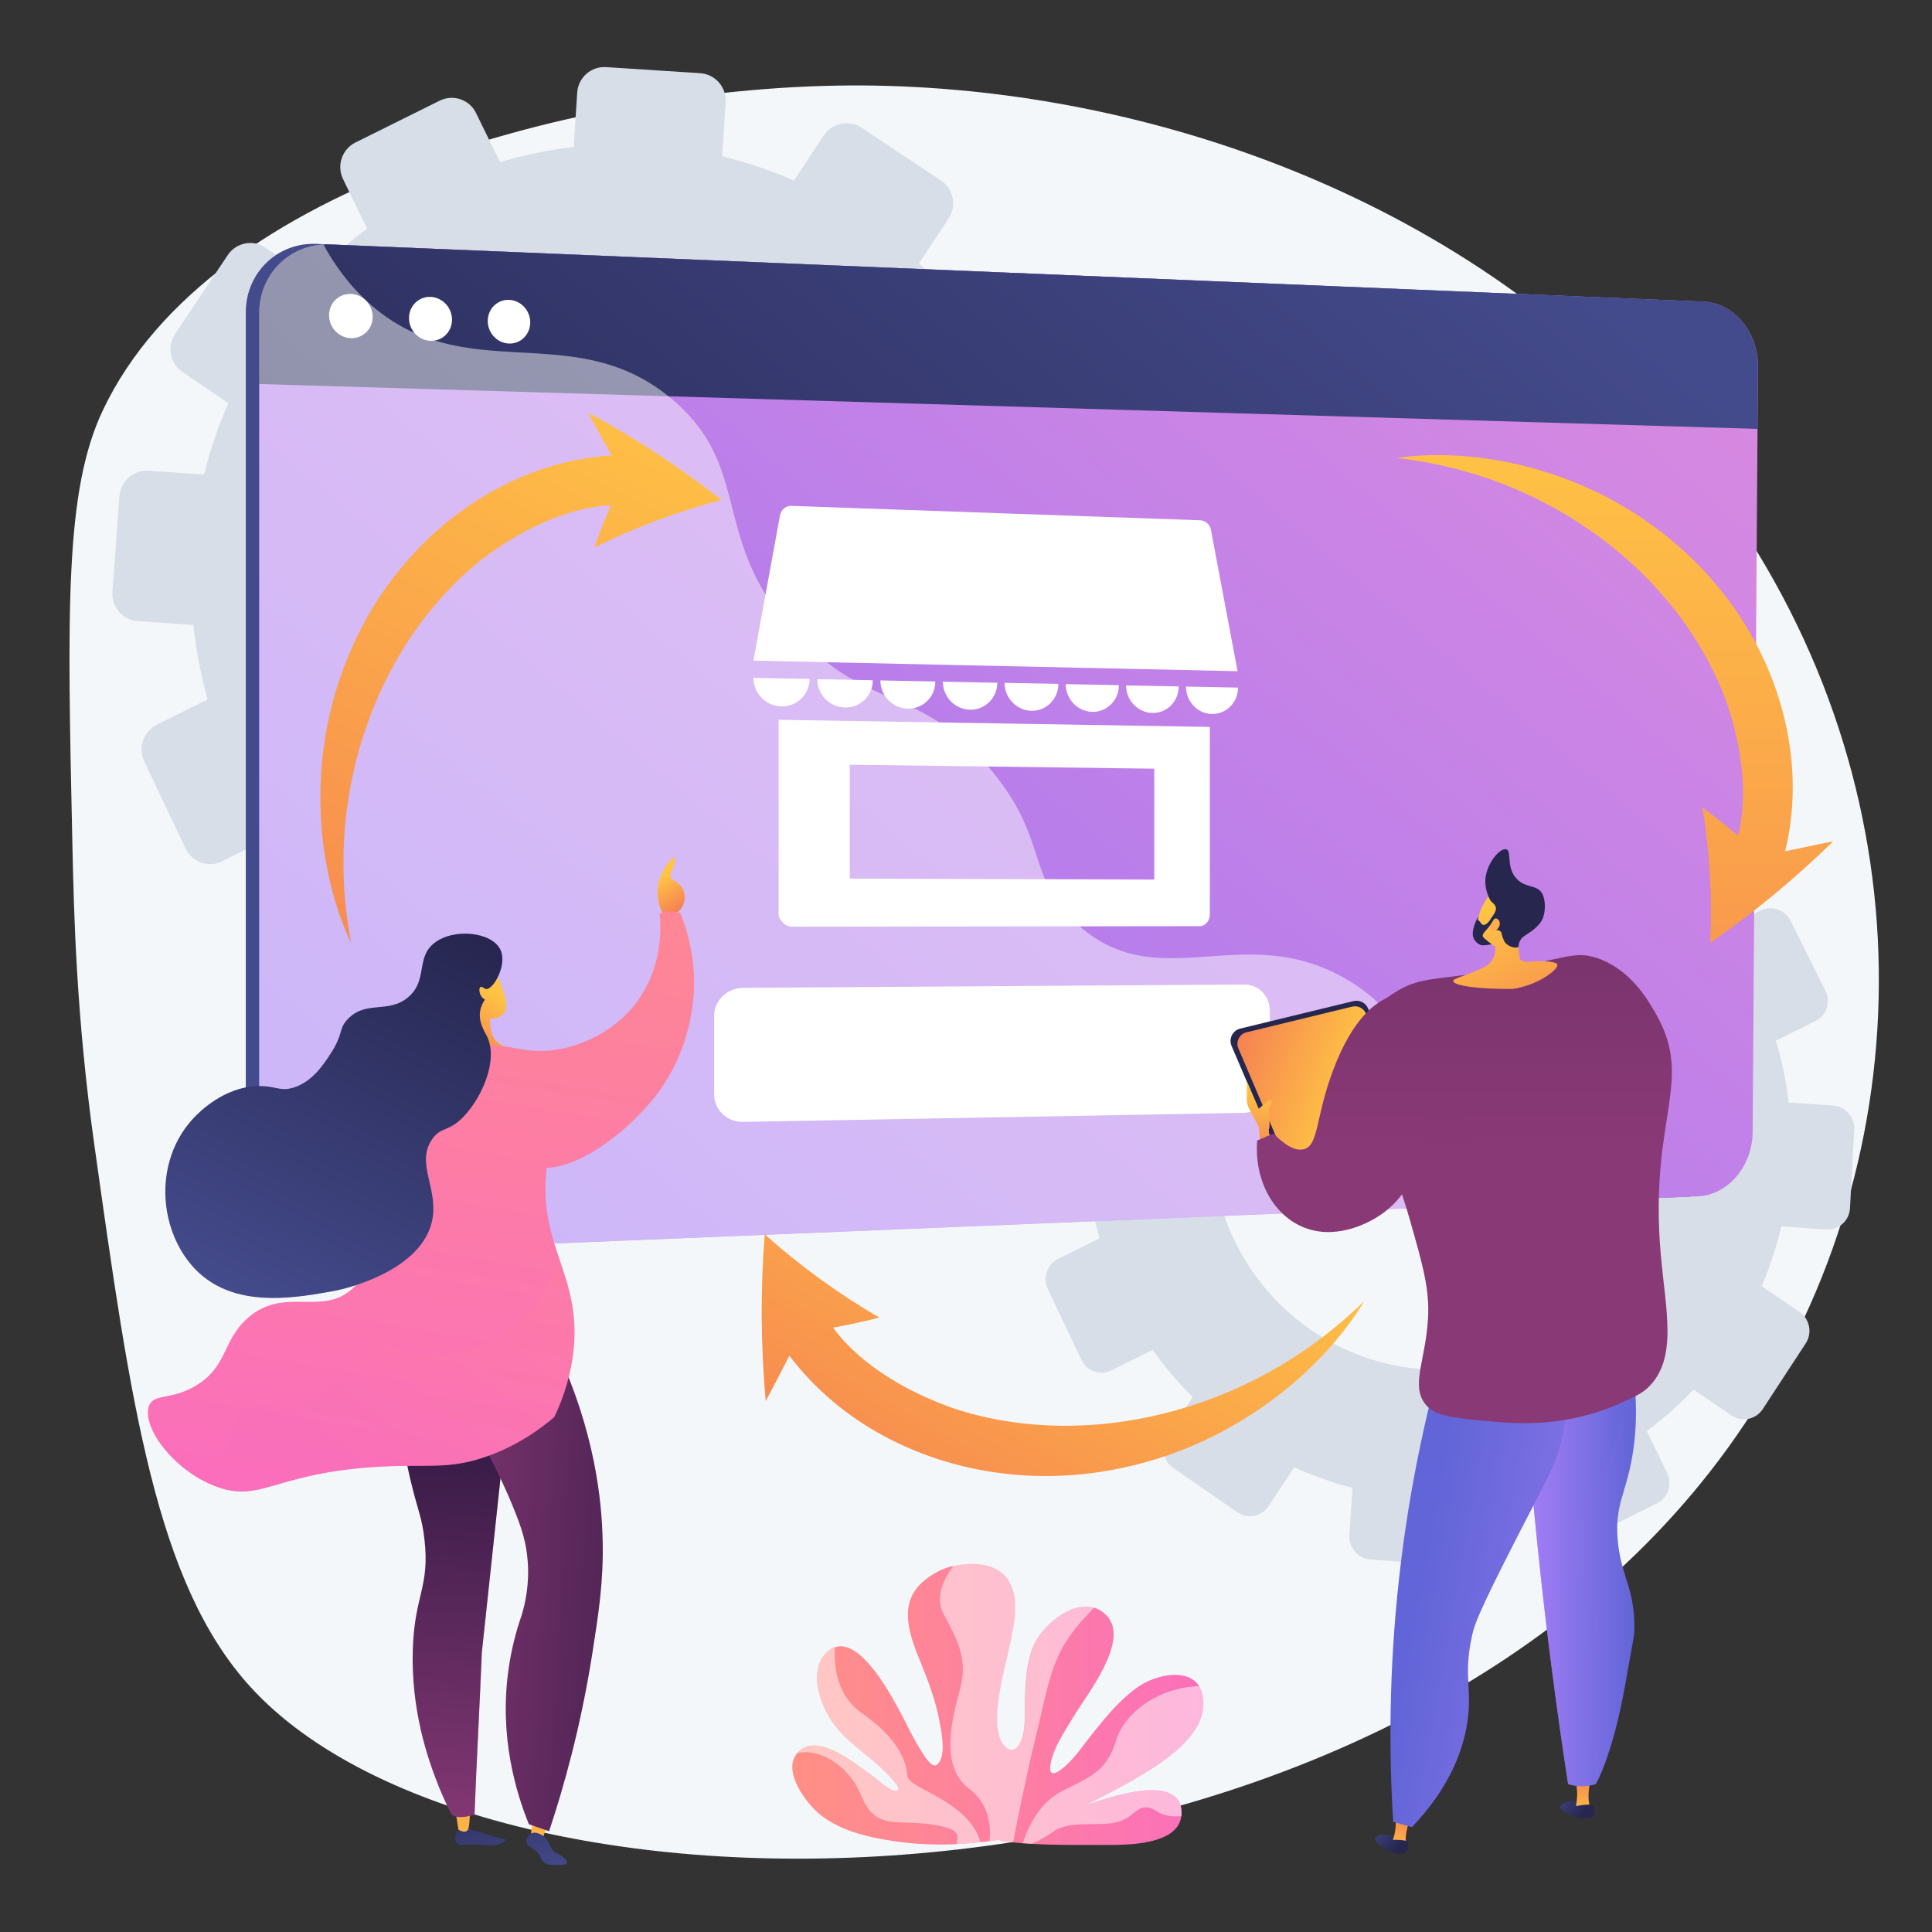 <?xml version="1.0" encoding="utf-8"?>
<!-- Generator: Adobe Illustrator 19.0.0, SVG Export Plug-In . SVG Version: 6.00 Build 0)  -->
<svg version="1.1" id="Layer_1" xmlns="http://www.w3.org/2000/svg" xmlns:xlink="http://www.w3.org/1999/xlink" x="0px" y="0px"
	 viewBox="1557 -1435.1 3710 3710" style="enable-background:new 1557 -1435.1 3710 3710;" xml:space="preserve">
<rect x="1557" y="-1435.1" width="3710" height="3710" fill="#333333" stroke="none"/>
<style type="text/css">
	.st0{fill:#F4F7FA;}
	.st1{fill:#D8DEE8;}
	.st2{fill:url(#SVGID_1_);}
	.st3{opacity:0.5;fill:#FFFFFF;enable-background:new    ;}
	.st4{fill:#444B8C;}
	.st5{fill:url(#SVGID_2_);}
	.st6{fill:url(#SVGID_3_);}
	.st7{fill:#FFFFFF;}
	.st8{opacity:0.48;fill:#FFFFFF;enable-background:new    ;}
	.st9{fill:url(#SVGID_4_);}
	.st10{fill:url(#SVGID_5_);}
	.st11{fill:url(#SVGID_6_);}
	.st12{fill:url(#SVGID_7_);}
	.st13{fill:url(#SVGID_8_);}
	.st14{fill:url(#SVGID_9_);}
	.st15{fill:url(#SVGID_10_);}
	.st16{opacity:0.6;fill:url(#SVGID_11_);enable-background:new    ;}
	.st17{fill:url(#SVGID_12_);}
	.st18{fill:#26264F;}
	.st19{fill:url(#SVGID_13_);}
	.st20{fill:url(#SVGID_14_);}
	.st21{fill:url(#SVGID_15_);}
	.st22{fill:url(#SVGID_16_);}
	.st23{fill:url(#SVGID_17_);}
	.st24{opacity:0.3;fill:url(#SVGID_18_);enable-background:new    ;}
	.st25{fill:url(#SVGID_19_);}
	.st26{fill:url(#SVGID_20_);}
	.st27{fill:url(#SVGID_21_);}
	.st28{fill:url(#SVGID_22_);}
	.st29{fill:url(#SVGID_23_);}
	.st30{fill:url(#SVGID_24_);}
	.st31{fill:url(#SVGID_25_);}
	.st32{fill:url(#SVGID_26_);}
	.st33{fill:url(#SVGID_27_);}
	.st34{fill:url(#SVGID_28_);}
	.st35{opacity:0.3;fill:url(#SVGID_29_);enable-background:new    ;}
	.st36{fill:url(#SVGID_30_);}
	.st37{fill:url(#SVGID_31_);}
	.st38{fill:url(#SVGID_32_);}
	.st39{opacity:0.3;fill:url(#SVGID_33_);enable-background:new    ;}
	.st40{fill:url(#SVGID_34_);}
</style>
<g id="Background">
</g>
<g id="Illustration">
	<g>
		<path class="st0" d="M4841,1390.6c-702.4,898.5-2347.4,912.9-2802.9,413.9c-181.7-199.1-229.8-541.2-300.3-1043.7
			c-33.9-241.9-38.8-436.8-41.7-570.6c-10-455-14.9-682.6,58.4-837.4c210-443.1,938.8-615.5,1409.9-623.5c32.9-0.6,66-0.4,99.4,0.6
			c551.6,16.4,1174.1,246,1558,736.8c39.7,50.7,76.8,104,110.9,160.3C5283.3,203.2,5224.3,900.4,4841,1390.6z"/>
		<path class="st1" d="M3682.8-405.5l-104.1-7.2c-5.7-48.8-15.8-97.4-30.1-145.4l93.1-46.3c26.2-13,36.7-44.9,23.4-71.3l-82.3-164.6
			c-13.1-26.3-45-37.1-71-24.2l-92.9,46.1c-29.5-40.2-62-77.3-97.2-110.8l57-86.3c16-24.3,9.3-57.1-15-73.2l-151.9-101
			c-24.2-16.1-56.8-9.6-72.8,14.6l-57.3,86.7c-44.5-19.5-90.6-35.2-137.9-46.5l6.6-104c1.8-29-20.2-53.9-49-55.7l-180.4-11.6
			c-28.9-1.9-53.7,20-55.6,49l-6.8,104.4c-47.4,5.3-94.7,15.1-141.4,29l-46.1-94.3c-12.7-26-44-36.5-69.8-23.7l-161.7,80.3
			c-25.8,12.9-36.5,44.2-23.9,70.3l46.3,95.2c-39.1,29-75.4,60.7-108.1,95.4l-87.3-59.1c-23.8-16.1-56.2-9.6-72.3,14.5l-101,151.1
			c-16.1,24.2-10,57,13.9,73.2l88.2,60c-19.4,44.2-35,90.1-46.5,137l-106.6-7.3c-28.7-2-53.8,20-56,49.3L1772.9-299
			c-2.1,29.2,19.5,54.7,48.4,56.7l107.1,7.4c4.9,47.8,14.1,95.5,27.3,142.8l-97.2,48.3c-26.1,13-37.1,45-24.3,71.5l79.1,166.4
			c12.7,26.7,44.1,37.8,70.3,24.8l97.4-48.4c28.5,40.1,59.9,77.4,94,111l-60.5,91.4c-16.4,24.7-10,58.2,14.2,74.9l151.5,104.7
			c24.3,16.8,57.2,10.3,73.5-14.4l60.5-91.6c44.2,20.2,90.1,36.4,137.1,48.6l-7.2,110.4c-1.9,29.9,20.2,55.8,49.5,58.1l183.4,13.6
			c29.4,2.1,54.7-20.3,56.6-50.3l6.8-109.4c48-4.9,95.9-14.4,143.3-28l47.9,98.7c13.1,27,45.1,38.3,71.6,25.2l165-81.9
			c26.3-13.1,37.1-45.6,23.8-72.6l-47.9-97.7c40.1-29.5,77-62,110.4-97.3l88.7,60.4c24.7,16.8,57.7,10.2,74-14.5l101.2-154.9
			c16.1-24.7,9.3-58.4-15.4-75l-88.3-59.7c19.5-45.5,35.2-92.6,46.5-140.8l105.2,7.3c29.4,2,54.6-20.3,56.2-49.9l10.2-184.9
			C3734.6-377.9,3712.1-403.5,3682.8-405.5z M2988.2,161.9c-265.2,131.6-585.7,19.2-715-249.7C2144.7-355,2253.7-676,2516.1-806.2
			s581-21.4,712.3,244.4C3360.8-294.4,3253.5,30.3,2988.2,161.9z"/>
		<g>
			<path class="st1" d="M3880.5,128l37.7,77.6c-31.9,23.6-61.5,49.5-88.2,77.8l-71.3-48.3c-19.4-13.1-45.9-7.8-59,11.8l-82.3,123.3
				c-13.2,19.8-8.1,46.5,11.3,59.7l72,49c-15.8,36-28.5,73.5-37.9,111.8l-87-5.9c-23.4-1.6-43.9,16.4-45.6,40.2l-10.8,149.1
				c-1.8,23.9,15.9,44.6,39.4,46.3l87.3,6c4,38.9,11.5,77.9,22.3,116.5l-79.3,39.3c-21.3,10.6-30.1,36.7-19.9,58.4l64.5,135.7
				c10.3,21.8,36,30.8,57.3,20.2l79.5-39.4c23.2,32.8,48.9,63,76.8,90.6l-49.4,74.6c-13.4,20.2-8.1,47.5,11.6,61.1l123.5,85.5
				c19.8,13.7,46.6,8.4,60-11.7l49.3-74.7c36,16.5,73.5,29.7,111.8,39.7l-5.9,90c-1.6,24.3,16.5,45.6,40.3,47.4l149.6,11.1
				c23.9,1.8,44.6-16.6,46.1-41l5.5-89.2c39.2-4,78.3-11.7,117-22.8l39.1,80.4c10.7,22.1,36.8,31.3,58.4,20.5l134.6-66.8
				c21.6-10.7,30.2-37.2,19.4-59.2l-39.1-79.8c32.6-23.9,62.8-50.5,90.1-79.4l72.3,49.3c20,13.7,47.1,8.3,60.4-11.8l82.6-126.3
				c13.2-20.2,7.6-47.5-12.5-61.1l-72.1-48.8c16-37.1,28.6-75.5,37.9-114.8l85.8,6c23.9,1.6,44.5-16.5,45.9-40.7l8.3-150.9
				c1.4-24.1-17-44.9-41-46.5l-84.9-5.8c-4.5-39.7-12.9-79.4-24.6-118.6l76-37.7c21.3-10.6,29.9-36.7,19.2-58.2L4995.4,333
				c-10.7-21.4-36.7-30.2-58-19.7l-75.7,37.6c-24.1-32.8-50.5-63-79.3-90.4l46.5-70.5c13.1-19.8,7.6-46.5-12.2-59.7l-123.8-82.4
				c-19.8-13.1-46.4-7.8-59.4,11.8l-46.8,70.7c-36.3-15.9-74-28.6-112.4-37.9l5.3-84.8c1.5-23.6-16.4-44-40-45.5l-147.1-9.5
				c-23.4-1.5-43.7,16.4-45.4,40l-5.5,85.1c-38.6,4.4-77.1,12.4-115.3,23.7l-37.7-76.9c-10.3-21.2-35.8-29.9-57-19.4l-132,65.4
				C3879,81.1,3870.2,106.8,3880.5,128z M3927.4,946.6c-104.9-217.9-15.9-479.8,198.1-585.9c214-106.1,473.9-17.5,581,199.4
				c107.9,218.2,20.4,483-196,590.3C4294.3,1257.6,4032.9,1165.9,3927.4,946.6z"/>
		</g>
		<g>
			
				<linearGradient id="SVGID_1_" gradientUnits="userSpaceOnUse" x1="3078.595" y1="-1000.157" x2="3868.041" y2="-1000.157" gradientTransform="matrix(1 0 0 -1 0 837.67)">
				<stop  offset="0" style="stop-color:#FF9085"/>
				<stop  offset="1" style="stop-color:#FB6FBB"/>
			</linearGradient>
			<path class="st2" d="M3741.9,1977.8c-32.4,19.3-66.2,36.3-99.8,53.4c34.7-11.3,181.4-65.5,183.8,13.1c0.1,2.8,0,5.5-0.4,8.1
				c-6.9,56.3-107,55.5-146.2,55.3c-47.8,0-94.7,0.6-141.8-2.1c-5.4-0.4-10.8-0.6-16.3-1.1c-6.3-0.5-12.6-1-18.8-1.8
				c-7.8-0.8-15.6-1.8-23.6-2.8l-3.7-2c-6,0.9-12,1.8-17.9,2.5c-5.8,0.8-11.6,1.5-17.3,2.1c-15.3,1.6-30.4,2.9-45.4,3.7
				c-52.3,2.5-103.7-1-157.5-12.2c-36.7-7.7-73.5-20-103.5-43.1c-26.5-20.4-75.9-84.7-45.5-119.7c1.9-2.3,4.2-4.3,6.8-6.3
				c38.8-29.4,107.6,29.1,137.3,49.9c7.2,5,36.9,32.3,47,29c9.2-3-2.4-14.5-6.7-19.8c-32.3-39.4-79.1-64-110.9-104
				c-27.2-34.2-55.7-107.3-15.4-143.4c4.5-4,9.1-6.8,13.7-8.4c48-17.3,102.8,82.7,118.8,111.3c18.3,32.3,33,67.6,54.2,98.1
				c8.3,12,19.7,27,29.1,9.1c10.8-20.7,2.6-57.3-1.3-78.5c-6.7-35.9-19.2-70.2-32.9-104c-22.1-54.8-50.7-119.9,4.9-164.7
				c14.1-11.5,33.8-23.2,54.8-27.5l0,0c42.7-8.6,91-5.7,110.5,35.5c15.4,32.5,7.2,73.4,0.3,106.9c-8.4,41.1-20.7,81.9-24.8,123.9
				c-2.3,23.4-4.8,59,12,78.5c11.3,13.2,23.2,9.5,30.6-5.2c11.8-23.4,8.4-56.5,9.2-81.7c1-35.7,2.5-72.5,16.9-105.7
				c15.6-36.3,71-84.8,115.2-72.3c8.9,2.5,17.4,7.4,25.1,15.6c45.4,48.4-40.1,153.6-63.9,194c-16.3,27.3-38.8,59.5-44.2,91.6
				c-3.2,18.8,4.9,21.2,19.4,10.5c25.3-18.9,44.2-48.9,63.9-73.1c25.2-31.3,51.5-63.1,84.7-86.3c32.8-22.9,95.4-37.4,117.6-1
				c4.4,7.3,7.2,16.5,7.8,28.1C3871.6,1898,3791.3,1948.4,3741.9,1977.8z"/>
			<path class="st3" d="M3657.7,1651.6c-3.7,4.4-7.7,8.9-12.2,13.7c-69.6,73.2-71.3,119-100.7,239.7c-18.9,78.1-34,153.9-42.3,197.7
				c-7.8-0.8-15.6-1.8-23.6-2.8l-3.7-2c-6,0.9-12,1.8-17.9,2.5c2.6-26.6,0-71.1-38.8-100.2c-58.6-44-32.9-135.5-18.3-190.4
				c14.6-55,0-88.5-31.1-145.2c-17.3-31.5-0.1-67.4,18.7-93l0,0c42.7-8.6,91-5.7,110.5,35.5c15.4,32.5,7.2,73.4,0.3,106.9
				c-8.4,41.1-20.7,81.9-24.8,123.9c-2.3,23.4-4.8,59,12,78.5c11.3,13.2,23.2,9.5,30.6-5.2c11.8-23.4,8.4-56.5,9.2-81.7
				c1-35.7,2.5-72.5,16.9-105.7C3558.1,1687.6,3613.5,1639.1,3657.7,1651.6z"/>
			<path class="st3" d="M3741.9,1977.8c-32.4,19.3-66.2,36.3-99.8,53.4c34.7-11.3,181.4-65.5,183.8,13.1c0.1,2.8,0,5.5-0.4,8.1
				c-15.9,1.5-32.8,0-46.1-8.7c-35.7-23.3-39.1,8.2-73.5,19.2c-34.3,11-94-4.2-126.3,19.2c-16,11.6-31,19-42.1,23.4
				c-5.4-0.4-10.8-0.6-16.3-1.1c6.2-19.9,27-75,73-98.8c56.7-29.2,87.8-38.4,106.1-98.8c16-52.8,81-101.5,159.6-104.2
				c4.4,7.3,7.2,16.5,7.8,28.1C3871.6,1898,3791.3,1948.4,3741.9,1977.8z"/>
			<path class="st3" d="M3440,2102.5c-15.3,1.6-30.4,2.9-45.4,3.7c-2.4-10.7,14.7-25-32.6-35c-77.5-16.5-121.9,14.4-151.6-59
				c-22.4-55.2-77.9-91.1-122.1-80.9c1.9-2.3,4.2-4.3,6.8-6.3c38.8-29.4,107.6,29.1,137.3,49.9c7.2,5,36.9,32.3,47,29
				c9.2-3-2.4-14.5-6.7-19.8c-32.3-39.4-79.1-64-110.9-104c-27.2-34.2-55.7-107.3-15.4-143.4c4.5-4,9.1-6.8,13.7-8.4
				c-2,34.7,3.2,92.4,51.7,126.2c72.7,50.8,85.1,93.4,87.8,120.9C3302.2,2000.7,3416.2,2021.6,3440,2102.5z"/>
		</g>
		<g>
			<g>
				<path class="st4" d="M4910-732.2l-10.2,1471.6c-0.5,65.9-46.1,121.2-104.2,123.6l-2583.1,90.2l-32.6,17.3l-16.4,1
					c-74.2,3-134.5-55.2-134.5-130.2V-835.4c0-71.5,54.2-128,123.3-131.3c4-0.3,7.9-0.3,12-0.1l2642.4,110.2
					C4865-854.3,4910.5-798.6,4910-732.2z"/>
				<g>
					
						<linearGradient id="SVGID_2_" gradientUnits="userSpaceOnUse" x1="4758.52" y1="2396.936" x2="2255.058" y2="-582.643" gradientTransform="matrix(1 0 0 -1 0 837.67)">
						<stop  offset="3.597120e-003" style="stop-color:#E38DDD"/>
						<stop  offset="1" style="stop-color:#9571F6"/>
					</linearGradient>
					<path class="st5" d="M4932.8-731.5l-10.2,1470.3c-0.5,65.8-47.6,121.1-105.7,123.5L2190,970.5c-74.1,3-135.2-55.2-135.2-130.2
						l0.1-1674.6c0-71.5,54.4-127.9,123.3-131.2c4-0.3,8.1-0.3,12.1-0.1l2637.9,109.8C4886.4-853.5,4933.2-797.7,4932.8-731.5z"/>
					<g>
						
							<linearGradient id="SVGID_3_" gradientUnits="userSpaceOnUse" x1="4025.171" y1="2217.948" x2="2494.841" y2="396.574" gradientTransform="matrix(1 0 0 -1 0 837.67)">
							<stop  offset="0" style="stop-color:#444B8C"/>
							<stop  offset="0.996" style="stop-color:#26264F"/>
						</linearGradient>
						<path class="st6" d="M4932.8-731.5l-0.9,120l-2877-86.2v-136.7c0-71.5,54.4-127.9,123.3-131.2c4-0.3,8.1-0.3,12.1-0.1
							L4828.2-856C4886.4-853.5,4933.2-797.7,4932.8-731.5z"/>
						<g>
							<path class="st7" d="M2272.7-826.7c0,23.4-18.8,41.7-41.8,41c-23.2-0.8-42-20.4-42-44s18.8-41.8,42-41
								C2253.9-869.8,2272.7-850.2,2272.7-826.7z"/>
							<path class="st7" d="M2425-821.3c0,23.3-18.5,41.5-41.3,40.7c-22.8-0.8-41.3-20.3-41.3-43.7c0-23.3,18.7-41.6,41.5-40.7
								C2406.6-864,2425-844.5,2425-821.3z"/>
							<path class="st7" d="M2575.2-815.9c0,23.1-18.3,41.2-40.8,40.5c-22.6-0.8-40.8-20.2-40.8-43.4s18.4-41.3,41-40.5
								C2557-858.4,2575.3-839,2575.2-815.9z"/>
						</g>
					</g>
					<path class="st8" d="M4493,875.6l-2303.1,94.8c-74.1,3-135.2-55.2-135.2-130.2l0.1-1674.6c0-71.5,54.4-127.9,123.3-131.2
						c8.2,15.3,17.3,30,27.1,43.9c14.6,20.9,31.3,41,50,59c4.8,4.5,9.6,9.2,14.6,13.6c27.1,23.4,54.7,40.6,82.6,53.1
						c9.7,4.3,19.5,8.2,29.4,11.5c3.5,1.3,6.9,2.3,10.5,3.4c130.4,40.1,266.7,2.1,396.4,72.2c17.5,9.5,34.9,20.9,52.1,34.8
						c3.9,3.2,7.9,6.6,11.8,10c99.3,86.7,96.9,174.9,130.8,276.1c18.5,55.2,47.6,114.2,109.8,178.3c86.6,89.4,153.6,101.8,225,137.6
						c16.3,8.1,32.6,17.5,49.7,29.2c13.5,9.3,27.3,20.2,41.7,33.3c5.7,5.2,11.5,10.7,17.3,16.5c6.4,6.4,12.9,13.2,19.5,20.7
						c2.3,2.6,4.7,5.3,6.9,7.9c119.5,138.6,71.5,208.3,168,300c157.4,149.1,319.4-6.9,520.5,109.3c23.9,13.9,43.7,28.9,60.5,44.9
						c27.6,26.2,47,55.2,63.9,86c40.6,74.1,65.9,159.1,152.8,242.1C4440,837.8,4464.4,857.7,4493,875.6z"/>
				</g>
			</g>
			<g>
				<g>
					<g>
						<g>
							<path class="st7" d="M3003.7-133.3l107.9,2.1L3003.7-133.3z"/>
							<path class="st7" d="M3057.8-78.6c29.7,0.5,53.8-23.1,53.8-52.7l-107.9-2.1C3003.7-103.7,3027.9-79.1,3057.8-78.6z"/>
						</g>
						<path class="st7" d="M3882.4-417.5c-2-10.5-10.7-18.3-20.9-18.5l-784.8-27.7c-10.7-0.4-19.9,7.4-21.9,18.4l-51,278.8
							l929.7,20.3L3882.4-417.5z"/>
						<g>
							<path class="st7" d="M3126.3-130.9l106.6,2.1L3126.3-130.9z"/>
							<path class="st7" d="M3179.8-76.5c29.4,0.5,53.2-22.9,53.2-52.3l-106.6-2.1C3126.3-101.3,3150.3-77,3179.8-76.5z"/>
						</g>
						<g>
							<path class="st7" d="M3247.6-128.5l105.5,2.1L3247.6-128.5z"/>
							<path class="st7" d="M3300.5-74.3c29.1,0.5,52.6-22.8,52.6-52.1l-105.5-2.1C3247.6-99,3271.3-74.8,3300.5-74.3z"/>
						</g>
						<g>
							<path class="st7" d="M3367.6-126.1l104.4,2.1L3367.6-126.1z"/>
							<path class="st7" d="M3419.9-72.2c28.7,0.5,52.1-22.7,52.1-51.8l-104.4-2.1C3367.6-96.9,3391-72.7,3419.9-72.2z"/>
						</g>
						<g>
							<path class="st7" d="M3934.3-114.8l-99.9-2L3934.3-114.8z"/>
							<path class="st7" d="M3884.4-64c-27.6-0.5-50-24.1-50-52.7l99.9,2C3934.3-86.3,3912-63.6,3884.4-64z"/>
						</g>
						<g>
							<path class="st7" d="M3820.5-117l-101-2L3820.5-117z"/>
							<path class="st7" d="M3770.1-66c-28-0.5-50.7-24.2-50.7-52.9l101,2C3820.5-88.4,3798-65.6,3770.1-66z"/>
						</g>
						<g>
							<path class="st7" d="M3705.6-119.3l-102.1-2L3705.6-119.3z"/>
							<path class="st7" d="M3654.7-68.1c-28.2-0.5-51.2-24.3-51.2-53.3l102.1,2C3705.6-90.6,3682.8-67.6,3654.7-68.1z"/>
						</g>
						<g>
							<path class="st7" d="M3589.3-121.7l-103.2-2L3589.3-121.7z"/>
							<path class="st7" d="M3537.8-70.2c-28.5-0.5-51.7-24.5-51.7-53.6l103.2,2C3589.3-92.7,3566.3-69.7,3537.8-70.2z"/>
						</g>
					</g>
					<path class="st7" d="M3052.2-52.9v374.3c0,6,5.2,12,9.3,16.3s11.1,6.7,17,6.7l781.3-1c12.1,0,20.4-10.1,20.4-22.7V-39.2
						L3052.2-52.9z M3773.5,253.9l-584.7-1.8V33.4l584.7,7.6V253.9z"/>
				</g>
				<path class="st7" d="M3946.8,455.5l-963.3,6.3c-29.5,0.3-55.1,24.1-55.1,53.4v151.9c0,29.4,25.6,52.7,55.1,52.2l962.5-17.5
					c27-0.5,49.5-23.6,49.5-51.4V505.7C3995.5,477.8,3973.8,455.4,3946.8,455.5z"/>
			</g>
		</g>
		<g>
			
				<linearGradient id="SVGID_4_" gradientUnits="userSpaceOnUse" x1="6956.694" y1="-1526.68" x2="7010.245" y2="-1574.314" gradientTransform="matrix(0.99 -0.14 -0.14 -0.99 -2563.836 1472.338)">
				<stop  offset="0" style="stop-color:#444B8C"/>
				<stop  offset="0.996" style="stop-color:#26264F"/>
			</linearGradient>
			<path class="st9" d="M4553.4,2034.3c1.5-8.4,28.6-16,42.1-4.8c6.7,5.5,11.2,16.9,7.4,22.1c-1.4,1.9,4.3,5.2-1.1,5.2
				C4583.5,2057,4551.9,2042.7,4553.4,2034.3z"/>
			
				<linearGradient id="SVGID_5_" gradientUnits="userSpaceOnUse" x1="6554.503" y1="-1572.337" x2="6554.503" y2="-1479.046" gradientTransform="matrix(0.999 4.980000e-002 4.980000e-002 -0.999 -1873.56 152.794)">
				<stop  offset="0" style="stop-color:#FFC444"/>
				<stop  offset="0.996" style="stop-color:#F36F56"/>
			</linearGradient>
			<path class="st10" d="M4583.2,2034.5l28.1,1.4c-9.7-17.8,2-65.9,2-65.9l-30.4,0.9c0,0,0.8,14,2.6,34.8
				C4586.1,2012.7,4584.9,2023.4,4583.2,2034.5z"/>
			
				<linearGradient id="SVGID_6_" gradientUnits="userSpaceOnUse" x1="6962.069" y1="-1520.641" x2="7015.619" y2="-1568.274" gradientTransform="matrix(0.99 -0.14 -0.14 -0.99 -2563.836 1472.338)">
				<stop  offset="0" style="stop-color:#444B8C"/>
				<stop  offset="0.996" style="stop-color:#26264F"/>
			</linearGradient>
			<path class="st11" d="M4579.4,2034c0,0,33.5-7.7,37.2-1.1c3.7,6.7,6.4,24.5-14.9,23.9C4580.5,2056.3,4577.5,2039.6,4579.4,2034z"
				/>
			
				<linearGradient id="SVGID_7_" gradientUnits="userSpaceOnUse" x1="6795.057" y1="-1231.453" x2="6848.61" y2="-1279.089" gradientTransform="matrix(1 0 0 -1 -2609.079 837.67)">
				<stop  offset="0" style="stop-color:#444B8C"/>
				<stop  offset="0.996" style="stop-color:#26264F"/>
			</linearGradient>
			<path class="st12" d="M4197.5,2095.2c2.6-8.1,30.6-11.8,42.3,1.1c5.8,6.4,8.8,18.3,4.3,22.8c-1.6,1.6,3.5,5.7-1.9,5
				C4224,2121.9,4194.7,2103.3,4197.5,2095.2z"/>
			
				<linearGradient id="SVGID_8_" gradientUnits="userSpaceOnUse" x1="6416.141" y1="-1267.554" x2="6416.141" y2="-1174.261" gradientTransform="matrix(0.981 0.193 0.193 -0.981 -1812.367 -359.802)">
				<stop  offset="0" style="stop-color:#FFC444"/>
				<stop  offset="0.996" style="stop-color:#F36F56"/>
			</linearGradient>
			<path class="st13" d="M4230.4,2103l27.6,5.4c-7.1-18.9,11.3-64.9,11.3-64.9l-30.1-3.5c0,0-1.3,14-2.4,34.8
				C4236.4,2082,4233.8,2092.4,4230.4,2103z"/>
			
				<linearGradient id="SVGID_9_" gradientUnits="userSpaceOnUse" x1="6800.391" y1="-1225.458" x2="6853.943" y2="-1273.093" gradientTransform="matrix(1 0 0 -1 -2609.079 837.67)">
				<stop  offset="0" style="stop-color:#444B8C"/>
				<stop  offset="0.996" style="stop-color:#26264F"/>
			</linearGradient>
			<path class="st14" d="M4223.2,2098.5c0,0,34.3-2.9,36.9,4.2c2.6,7.1,2.9,25.2-18,21.6C4221.1,2120.7,4220.6,2103.9,4223.2,2098.5
				z"/>
			
				<linearGradient id="SVGID_10_" gradientUnits="userSpaceOnUse" x1="4477.038" y1="-715.945" x2="4698.53" y2="-715.945" gradientTransform="matrix(1 0 0 -1 0 837.67)">
				<stop  offset="0" style="stop-color:#AA80F9"/>
				<stop  offset="0.996" style="stop-color:#6165D7"/>
			</linearGradient>
			<path class="st15" d="M4477,1130.4c7.6,128.7,18,262.5,32.3,400.9c16.4,160.4,36.4,313.7,58.9,459.4c27.6,9.5,53.2,0,53.2,0
				s32.3-52.9,57-193.5c15.8-90.2,16.9-89.1,17.1-104.7c0.9-79.4-27-102.3-32.3-173.3c-4.9-65.7,16-85.3,28.5-159.2
				c9.6-56.8,13.2-139.6-17.1-247.8C4608.6,1118.3,4542.8,1124.4,4477,1130.4z"/>
			
				<linearGradient id="SVGID_11_" gradientUnits="userSpaceOnUse" x1="4477.038" y1="-715.882" x2="4680.301" y2="-715.882" gradientTransform="matrix(1 0 0 -1 0 837.67)">
				<stop  offset="0" style="stop-color:#AA80F9"/>
				<stop  offset="0.996" style="stop-color:#6165D7"/>
			</linearGradient>
			<path class="st16" d="M4477,1130.4c7.6,128.7,18,262.5,32.3,400.9c16.4,160.4,36.4,313.7,58.9,459.4c27.6,9.5,53.2,0,53.2,0
				c-0.4-13.5-1.3-33.8-4.2-58.4c-7.4-65.2-19.4-83.7-20.5-123.6c-1.5-51,16.9-52.7,20.5-103c5.7-78-37.2-96.5-41.2-164.7
				c-4.3-72.2,41-95.9,75.5-185.4c20.4-52.8,38.6-132.1,22.9-243.5C4608.6,1118.3,4542.8,1124.4,4477,1130.4z"/>
			
				<linearGradient id="SVGID_12_" gradientUnits="userSpaceOnUse" x1="4886.401" y1="-867.439" x2="4277.655" y2="-757.591" gradientTransform="matrix(1 0 0 -1 0 837.67)">
				<stop  offset="0" style="stop-color:#AA80F9"/>
				<stop  offset="0.996" style="stop-color:#6165D7"/>
			</linearGradient>
			<path class="st17" d="M4338.5,1126.4c-37.8,127.4-74.5,285.6-94.9,469.5c-19.8,178.5-19.4,337-11.3,467.5
				c12,3.4,24.1,6.7,36,10.1c69.8-73.1,94.8-140.3,104.4-189.4c14.1-72.6-7.2-97.2,11.3-179.3c4.3-18.9,10.2-39.2,79.7-175.3
				c66.3-129.9,79.9-148.8,91.1-195.5c16-66.5,11.8-125.7,5.7-165.2C4486.5,1154.6,4412.5,1140.5,4338.5,1126.4z"/>
			<g>
				<path class="st18" d="M4040.6,851.1L3922,573.4c-5.9-13.9,2-29.7,16.6-33.3l217.3-52.8c11.7-2.9,23.8,3.3,28.4,14.5l109,266.9
					c5.4,13.2-1.8,28.4-15.5,32.6l-207.7,63.5C4058.2,868.5,4045.5,862.6,4040.6,851.1z"/>
				
					<linearGradient id="SVGID_13_" gradientUnits="userSpaceOnUse" x1="4134.599" y1="155.54" x2="3856.351" y2="254.274" gradientTransform="matrix(1 0 0 -1 0 837.67)">
					<stop  offset="0" style="stop-color:#FFC444"/>
					<stop  offset="0.637" style="stop-color:#F78E50"/>
					<stop  offset="0.996" style="stop-color:#F36F56"/>
				</linearGradient>
				<path class="st19" d="M4045.9,837.8l-110.8-259.5c-5.5-13,1.9-27.9,15.6-31.1l202.9-49.3c11-2.6,22.2,3.2,26.5,13.5l101.8,249.4
					c5,12.5-1.6,26.5-14.5,30.5l-194,59.4C4062.4,854,4050.5,848.5,4045.9,837.8z"/>
			</g>
			
				<linearGradient id="SVGID_14_" gradientUnits="userSpaceOnUse" x1="3980.929" y1="176.121" x2="3948.196" y2="26.689" gradientTransform="matrix(1 0 0 -1 0 837.67)">
				<stop  offset="0" style="stop-color:#FFC444"/>
				<stop  offset="0.996" style="stop-color:#F36F56"/>
			</linearGradient>
			<path class="st20" d="M3977.6,761.5l-3.5-32.8l-18.9-35.9c-2.5-4.9-3.9-10.3-3.9-15.9v-35.7L3974,694c0,0,15-13.5,20.7-16.4
				c5.7-2.9,5,8.6,0.8,12.9c-4.3,4.3,2.1,39.2-2.1,42.7l1.4,21.3L3977.6,761.5z"/>
			
				<linearGradient id="SVGID_15_" gradientUnits="userSpaceOnUse" x1="4458.838" y1="2421.381" x2="4458.838" y2="64.742" gradientTransform="matrix(1 0 0 -1 0 837.67)">
				<stop  offset="0" style="stop-color:#311944"/>
				<stop  offset="1" style="stop-color:#893976"/>
			</linearGradient>
			<path class="st21" d="M4158.3,553.1c17.8-43.4,55.7-68.2,75.4-81.2c46.6-30.5,76.5-25,183.6-41.2
				c142.7-21.7,159.8-42.3,207.8-25.6c63,21.9,95.9,79.1,111,105.4c76,132.1-12.9,199.3,10,462.5c9.3,107.5,33.3,200.9-24.2,256.2
				c-12.1,11.6-25.6,17.8-52.7,29.9c-107.3,48.3-203.4,40-261.9,34.2c-64.3-6.4-96.8-10-113.8-32.8c-27.2-36.3,0.8-82.4,5.7-162.2
				c3.5-57.3-9.6-102.7-35.5-193.6C4203,693.5,4124.4,636,4158.3,553.1z"/>
			<g>
				<g>
					
						<linearGradient id="SVGID_16_" gradientUnits="userSpaceOnUse" x1="7324.667" y1="677.133" x2="7560.812" y2="380.032" gradientTransform="matrix(0.966 0.258 0.258 -0.966 -2855.726 -916.638)">
						<stop  offset="0" style="stop-color:#FFC444"/>
						<stop  offset="0.996" style="stop-color:#F36F56"/>
					</linearGradient>
					<path class="st22" d="M4397.1,352.8c-6.6-23.2,4.9-44.6,7.3-49.2c10.5-19.3,13.1-21.9,18.1-25.3l6.9-4.3c0,0,0.4-0.1,0.9-0.3
						c4.4-1.6,19.7-2,22.8-1.4c9.8,2.1,20.3,42.2,17.4,98.9c0.4,2.1,0.8,4.3,1.1,6.6c1.5,8.9,2.8,17.8,3.8,26.3
						c0.9,8.2,12.6,8.1,20.8,7.4c33.4-2.1,49.8,0.8,51.3,5.7c2.6,9.3-37.1,39.8-86,46.8c-65.8,0.5-119.2-6.6-113.4-16.9
						c2.5-4.5,53.4-17.9,67.8-31.1c13.1-12.1,12.1-24.6,13.1-33.5C4425,380.4,4401.9,369.8,4397.1,352.8z"/>
					<path class="st18" d="M4409.2,257.8c0,17.5,8.3,36.3,12.6,39.3c0.5,0.4,3.7,2.8,6.3,6.9c0.4,0.5,0.8,1.3,1,2
						c3.9,11.1-13.7,24.1-10.3,29c2.5,3.7,14.4-1.3,15.9,1.9c1.4,2.9-8.6,8.9-7.1,12.5c1.1,2.6,7.3,0.3,11.1,4.3
						c1.9,2,1.4,3.7,3.4,9.8c1.1,3.5,2.8,7.3,4,9.5c6,10.3,23.3,14.1,26.6,10c0.9-1.1,0.1-2.1,1-5.9c0,0,0.9-3.5,3.4-7.7
						c3.5-5.9,12.1-10.1,20.8-16.4c16-11.6,20.4-21.4,21.7-24.7c0.5-1.1,0.8-2,1-2.8c4.2-13,4.2-32-1.6-43.6
						c-9.7-19.5-31.8-10.3-49.8-29.7c-20.8-22.4-8.4-52.9-19.7-56.3C4437.1,192.1,4409.1,225.4,4409.2,257.8z"/>
					
						<linearGradient id="SVGID_17_" gradientUnits="userSpaceOnUse" x1="7295.265" y1="743.196" x2="7558.928" y2="411.474" gradientTransform="matrix(0.966 0.258 0.258 -0.966 -2855.726 -916.638)">
						<stop  offset="0" style="stop-color:#FFC444"/>
						<stop  offset="0.996" style="stop-color:#F36F56"/>
					</linearGradient>
					<path class="st23" d="M4425.1,331.1c4.3-5.9,11.8-0.4,12,7.3c0,7.7-7.3,15.6-14.6,14.1C4415.3,351,4419.3,339.1,4425.1,331.1z"
						/>
				</g>
				<path class="st18" d="M4428.6,318.3l-10,13c0,0-10.7,15.9-17,7.2c-5.2-7.2-6.4-6.9-6.8-6.7l-0.1,0.1c-0.1,0,0.8-3.5,1.5-6.7
					c-2.6,3.8-6.3,10-8.6,18.3c-2.1,8.1-4.4,16.8,0.1,25.1c0.3,0.5,5.3,9.3,14.6,11.5c0,0,3.7,0.9,19.3-1.9c0,0-17-12.4-17.3-15.3
					c-0.8-7.9,10.3-12.4,18.7-28.7C4426.2,328,4427.8,322.3,4428.6,318.3z"/>
			</g>
			
				<linearGradient id="SVGID_18_" gradientUnits="userSpaceOnUse" x1="4450.004" y1="2421.378" x2="4450.004" y2="64.74" gradientTransform="matrix(1 0 0 -1 0 837.67)">
				<stop  offset="0" style="stop-color:#311944"/>
				<stop  offset="1" style="stop-color:#893976"/>
			</linearGradient>
			<path class="st24" d="M4462.8,1217.7c-18.9-37.7,27.5-87.7-2.9-145.2c-25.7-48.8-72.5-37.8-93.9-82.6
				c-26-53.9,30.5-94.4,28.5-176.4c-2.4-98.2-87-196.5-136.6-187.9c-32.1,5.5-36.3,53.6-59,106.1c20,43.9,43.5,98.9,64.7,172.8
				c26.1,90.9,39.1,136.2,35.5,193.6c-4.9,79.8-32.9,125.9-5.7,162.2c17,22.7,49.5,26.3,113.8,32.8c58.5,5.8,154.6,14.1,261.9-34.2
				c13.6-6,23.7-10.7,32-15.3C4533.6,1268.9,4477.8,1247.5,4462.8,1217.7z"/>
			
				<linearGradient id="SVGID_19_" gradientUnits="userSpaceOnUse" x1="4139.23" y1="2421.381" x2="4139.23" y2="64.745" gradientTransform="matrix(1 0 0 -1 0 837.67)">
				<stop  offset="0" style="stop-color:#311944"/>
				<stop  offset="1" style="stop-color:#893976"/>
			</linearGradient>
			<path class="st25" d="M3971.1,755.1c10.5-4.5,20.9-9.1,31.3-13.5c17.6,18,40.1,35.5,59.1,29.9c28.2-8.4,21.2-60.4,55.5-151.6
				c38.9-103.3,83.1-129.8,105.4-139.5c12.5-5.4,21-8.9,31.3-6.4c47.4,11.6,63.1,135.2,49.8,227.7c-7.6,52.1-22.2,154.3-106,202.8
				c-11.8,6.9-77.5,44.9-142.3,15C3999.6,894,3965.5,828.5,3971.1,755.1z"/>
		</g>
		
			<linearGradient id="SVGID_20_" gradientUnits="userSpaceOnUse" x1="2461.929" y1="-499.078" x2="1895.217" y2="-1632.501" gradientTransform="matrix(0.999 5.280000e-002 5.280000e-002 -0.999 1324.777 96.754)">
			<stop  offset="0" style="stop-color:#FFC444"/>
			<stop  offset="0.996" style="stop-color:#F36F56"/>
		</linearGradient>
		<path class="st26" d="M3156.8,1114.3c30.2-5.4,59.9-11.8,88.9-19.2c-79.7-46.4-153.4-100.2-220.2-159.9
			c-8.3,104.7-7.8,211.9,1.9,320.3c15.4-29,30.5-58.1,45.5-87.2c99.9,132.1,251.3,204,396.5,224.2c146.6,21.2,286.9-9.3,396.2-59.5
			c225.9-104.9,311.6-272.9,311.7-270.3c-138.6,136-298.6,202.7-437.5,227.7c-140.1,25.2-259.1,8.8-347.7-19.7
			C3213.3,1208.7,3156.8,1112.7,3156.8,1114.3z"/>
		
			<linearGradient id="SVGID_21_" gradientUnits="userSpaceOnUse" x1="2789.142" y1="1574.5" x2="1930.139" y2="-143.503" gradientTransform="matrix(1 0 0 -1 0 837.67)">
			<stop  offset="0" style="stop-color:#FFC444"/>
			<stop  offset="0.996" style="stop-color:#F36F56"/>
		</linearGradient>
		<path class="st27" d="M2942.6-475c-79.1-62-164.9-118.3-256.5-167.9c15,27.6,30.2,55.1,45.5,82.4
			c-158.3,9.8-295.7,92.5-388.7,197.6c-94.4,105.7-144.3,233.8-162.2,347.6c-35.8,235.7,52.8,392.8,50.7,391.7
			c-35.2-182.5-3.7-345.3,49.8-469.3c54.1-125.2,130.1-211.4,199.6-266.9c144.2-109.9,250.6-104.1,249.3-105
			c-11.7,27-22.3,54.1-31.8,81C2777.7-422.9,2859.5-453.3,2942.6-475z"/>
		
			<linearGradient id="SVGID_22_" gradientUnits="userSpaceOnUse" x1="4657.89" y1="1463.292" x2="4657.89" y2="-575.592" gradientTransform="matrix(1 0 0 -1 0 837.67)">
			<stop  offset="0" style="stop-color:#FFC444"/>
			<stop  offset="0.996" style="stop-color:#F36F56"/>
		</linearGradient>
		<path class="st28" d="M4894.3,169.8c-22.3-19.2-45-37.3-67.9-54.3c13.9,87.2,18.5,174.3,14.6,260.1
			c82.7-57.2,161.8-122.4,236.3-195.2c-30.8,6.2-61.5,12.6-92.3,19.2c37.4-154-0.8-309.9-73.6-429.8
			c-73-121.5-180.6-207.1-284-257.9c-214.5-104-390.8-65.9-389.1-67.6c184.8,20.5,331,98.8,433.6,186.5
			c103.5,88.7,163.3,186.8,195.9,269.7C4930.1,70.7,4893.1,170.7,4894.3,169.8z"/>
		<g>
			
				<linearGradient id="SVGID_23_" gradientUnits="userSpaceOnUse" x1="6736.288" y1="589.266" x2="6690.077" y2="514.513" gradientTransform="matrix(-1 0 0 -1 9567.306 837.67)">
				<stop  offset="0" style="stop-color:#FFC444"/>
				<stop  offset="0.996" style="stop-color:#F36F56"/>
			</linearGradient>
			<path class="st29" d="M2833.4,324.7c-4.7-7.3-13.2-22.7-13.7-43.5c-1-40.3,28.9-71.8,32.9-70.1c2.1,1-0.6,12.9-2.1,18
				c-3.2,11-6.7,12-6.4,17c0.6,10.3,15.5,10.7,23.3,24.5c5.7,9.8,6,23.9,0,35C2857.3,324.1,2834.3,324.7,2833.4,324.7z"/>
			
				<linearGradient id="SVGID_24_" gradientUnits="userSpaceOnUse" x1="2476.278" y1="-1386.293" x2="2400.248" y2="-1135.596" gradientTransform="matrix(1 1.380000e-002 1.380000e-002 -1 52.101 779.753)">
				<stop  offset="0" style="stop-color:#444B8C"/>
				<stop  offset="0.996" style="stop-color:#26264F"/>
			</linearGradient>
			<path class="st30" d="M2436.6,2077.6c-7.8,15.9-5.5,22.7-3.7,25.7c5.7,8.8,19.4,0.5,55.1,4.7c4.2,0.5,12.2,1.6,22.2-0.8
				c8.6-2,18.7-6.6,18.1-8.8c-0.1-0.9-1.6-1.1-2.3-1.3c-10-2.1-72-21.2-72-21.2L2436.6,2077.6z"/>
			
				<linearGradient id="SVGID_25_" gradientUnits="userSpaceOnUse" x1="2410.687" y1="-1337.486" x2="2410.687" y2="-934.721" gradientTransform="matrix(1 1.380000e-002 1.380000e-002 -1 52.101 779.753)">
				<stop  offset="0" style="stop-color:#FFC444"/>
				<stop  offset="0.996" style="stop-color:#F36F56"/>
			</linearGradient>
			<path class="st31" d="M2431.8,2042.7l5.5,35.5c0,0,15.3,10.7,19.3-2.3c2.9-9.5,2.8-34.8,2.8-34.8L2431.8,2042.7z"/>
			
				<linearGradient id="SVGID_26_" gradientUnits="userSpaceOnUse" x1="2559.007" y1="-1337.489" x2="2559.007" y2="-934.721" gradientTransform="matrix(1 1.380000e-002 1.380000e-002 -1 52.101 779.753)">
				<stop  offset="0" style="stop-color:#FFC444"/>
				<stop  offset="0.996" style="stop-color:#F36F56"/>
			</linearGradient>
			<polygon class="st32" points="2611.7,2060.3 2596.7,2101.1 2575.1,2097.6 2580.1,2059.8 			"/>
			
				<linearGradient id="SVGID_27_" gradientUnits="userSpaceOnUse" x1="2587.038" y1="-1352.707" x2="2511.005" y2="-1102.004" gradientTransform="matrix(1 1.380000e-002 1.380000e-002 -1 52.101 779.753)">
				<stop  offset="0" style="stop-color:#444B8C"/>
				<stop  offset="0.996" style="stop-color:#26264F"/>
			</linearGradient>
			<path class="st33" d="M2590.1,2123.6c-10.6-12.5-19.9-11.3-21.8-19.9c-1.5-6.8,2.6-15,8.8-18.1c8.7-4.4,19.4,2.5,21.8,4
				c16.3,10.6,11.8,27.1,27.2,34.3c3.2,1.4,7.9,3,13.1,7.8c2.1,2,7.6,7.2,6.3,10.6c-1.5,4-11.1,3.9-20.3,3.8
				c-11.1-0.1-16.5-0.3-21.9-3.5C2596,2137.9,2598.1,2133.3,2590.1,2123.6z"/>
			
				<linearGradient id="SVGID_28_" gradientUnits="userSpaceOnUse" x1="2375.919" y1="-468.4" x2="2338.93" y2="-1300.643" gradientTransform="matrix(1 1.380000e-002 1.380000e-002 -1 52.101 779.753)">
				<stop  offset="0" style="stop-color:#311944"/>
				<stop  offset="1" style="stop-color:#893976"/>
			</linearGradient>
			<path class="st34" d="M2315.4,1194c4,82.6,15.9,153,29.2,210.3c14.5,61.8,22.3,72.3,27.3,115.2c11,93.1-18.9,107.3-22.2,212.9
				c-3.7,116.7,29.4,208.7,42.3,243.7c11.3,30.6,22.9,55.3,31.8,72.5c10.8,9.1,27.1,5.2,44.4,1.3c4-105.9,9.8-205.6,14-311.4
				c17-159.4,34.2-319,51.2-478.4C2460.8,1238.2,2388.2,1216,2315.4,1194z"/>
			
				<linearGradient id="SVGID_29_" gradientUnits="userSpaceOnUse" x1="2375.985" y1="-468.403" x2="2338.997" y2="-1300.645" gradientTransform="matrix(1 1.380000e-002 1.380000e-002 -1 52.101 779.753)">
				<stop  offset="0" style="stop-color:#311944"/>
				<stop  offset="1" style="stop-color:#893976"/>
			</linearGradient>
			<path class="st35" d="M2468.3,2050c4-105.9,9.8-205.6,14-311.4c17-159.4,34.2-319,51.2-478.4c-72.6-22.1-145.3-44.1-217.9-66.2
				c0.3,5.4,0.6,10.7,1,16.1c103.1,85.7,124.4,154.9,124.4,202.4c0,57.6-30.9,86.8-22.9,170.3c5.7,59.6,23.8,69.8,25,123.6
				c1.5,69.4-27.5,109-41.1,149.5c-13.2,39.1-17,94,11.7,171.5c3.8,7.9,7.2,15.1,10.3,21.3C2434.9,2057.8,2451.2,2053.9,2468.3,2050
				z"/>
			
				<linearGradient id="SVGID_30_" gradientUnits="userSpaceOnUse" x1="2939.756" y1="-822.467" x2="2261.651" y2="-791.644" gradientTransform="matrix(1 1.380000e-002 1.380000e-002 -1 52.101 779.753)">
				<stop  offset="0" style="stop-color:#311944"/>
				<stop  offset="1" style="stop-color:#893976"/>
			</linearGradient>
			<path class="st36" d="M2444.9,1270.8c55,88.5,86,158.3,102.8,201.5c10.3,26.3,19.8,53.8,22.6,90c3.5,44.4-4.5,81-11.7,104.6
				c-10.5,30.2-19.8,65.3-25.3,105c-17.8,128.4,14.5,234.9,39.3,296.1c13,4.4,25.8,8.9,38.8,13.4c27.3-81.9,60.4-197.9,82.9-340.5
				c12.2-77.9,21.7-139,20-216.4c-1.6-81.5-16-210.3-86.1-363.1C2567.1,1197.9,2506,1234.3,2444.9,1270.8z"/>
			
				<linearGradient id="SVGID_31_" gradientUnits="userSpaceOnUse" x1="2466.014" y1="332.805" x2="2379.271" y2="192.485" gradientTransform="matrix(1 1.380000e-002 1.380000e-002 -1 52.101 779.753)">
				<stop  offset="0" style="stop-color:#FFC444"/>
				<stop  offset="0.996" style="stop-color:#F36F56"/>
			</linearGradient>
			<path class="st37" d="M2503.5,422c0,0,23.3,41.7,25.5,71.2c2,29.6-31.4,28.1-31.4,28.1l1.6,18.7c1.4,15.9,12.1,29.5,27.2,34.7
				l13.2,4.5c0,0-85.6,20.3-133.3-12l13.5-1.6c19.2-2.3,34-17.8,35.5-36.9l0.6-8.1C2456,520.8,2439.1,428.9,2503.5,422z"/>
			
				<linearGradient id="SVGID_32_" gradientUnits="userSpaceOnUse" x1="2546.119" y1="1053.502" x2="2272.487" y2="-600.056" gradientTransform="matrix(1 0 0 -1 0 837.67)">
				<stop  offset="0" style="stop-color:#FF9085"/>
				<stop  offset="1" style="stop-color:#FB6FBB"/>
			</linearGradient>
			<path class="st38" d="M2889.9,445.3c-1.1-55.6-15.4-99.8-26.6-127.4c-4.7-1.4-11.7-2.9-20.3-2.6c-8.2,0.3-14.9,2.1-19.3,3.8
				c2,19.4,9.1,105.4-50.2,178c-55.3,67.8-133.8,81.3-148.3,83.6c-54.1,8.2-84.6-7.8-107-6.3c-18.1-3.8-37.7-6.9-58.6-10.1
				c-6.7-1-54.8-7.9-117.2-0.6c-40.8,4.8-94.9,11.6-104.5,41.5c-2.5,7.8-1.5,14.6-0.4,18.9c13.9,51.2,15.4,105.9,33.7,155.7
				c28,76.3,23.4,205.6-37.6,259.9c-60.2,53.8-130.4-5.7-200.9,56.2c-49,43.1-37.7,91.9-98.4,129.1c-47.1,28.9-80.8,15.4-90.7,38.3
				c-16.8,38.2,45.2,125.5,129.1,156.5c82.9,30.6,109-22.7,290.8-36.9c111.2-8.7,152.2,7.2,234.3-23.4c56.3-21,97.7-51.3,123.5-73.4
				c11.5-23.8,28.1-64,35.5-115.6c21.8-153.1-66.5-207.8-50.4-359.8c0.1-1,0.3-2,0.4-3c78.1-4.3,168.4-84.1,212.6-142.7
				C2890.3,570.3,2890.3,466.7,2889.9,445.3z"/>
			
				<linearGradient id="SVGID_33_" gradientUnits="userSpaceOnUse" x1="6495.352" y1="-184.298" x2="6870.96" y2="-956.674" gradientTransform="matrix(-0.982 -0.188 0.188 -0.982 9127.292 1702.374)">
				<stop  offset="0" style="stop-color:#FF9085"/>
				<stop  offset="1" style="stop-color:#FB6FBB"/>
			</linearGradient>
			<path class="st39" d="M1980.8,1362c24.8-17.3,10.2-64.7,46.9-90.7c34.2-24.2,61.8,5.9,112.5-10.8c65-21.4,60.2-84.4,122.5-105.9
				c44.7-15.4,59,13.1,124.1,13c65-0.1,149.6-28.7,202-98.8c22.3-29.7,34.4-61.3,40.7-90.2c18.5,55.7,38.6,109.5,26.8,191.7
				c-7.3,51.5-23.9,91.8-35.5,115.6c-25.8,22.1-67.2,52.3-123.5,73.4c-82,30.8-123.3,14.7-234.3,23.4
				c-181.7,14.2-207.8,67.7-290.8,36.9c-53.6-19.8-98.1-62.6-119-101C1926.5,1369.4,1962.8,1374.6,1980.8,1362z"/>
			
				<linearGradient id="SVGID_34_" gradientUnits="userSpaceOnUse" x1="1984.05" y1="-255.101" x2="2334.79" y2="494.343" gradientTransform="matrix(1 1.380000e-002 1.380000e-002 -1 52.101 779.753)">
				<stop  offset="0" style="stop-color:#444B8C"/>
				<stop  offset="0.996" style="stop-color:#26264F"/>
			</linearGradient>
			<path class="st40" d="M2490.9,464.2c-4.4-0.3-8.2-5.8-11.2-4c-3.2,1.8-2.6,10.1,0.3,15.8c2.4,4.7,6.2,7.3,8.2,8.4
				c-3.3,4.8-7.6,12.4-9.2,22.1c-3.5,21.4,8.2,38.4,13.1,48.4c22.3,44.9-9.3,117.3-45,154.4c-29,30.1-43,18.5-60.1,43
				c-33.4,47.5,15.1,97.9-1.3,161.3c-25,96.4-175.6,128-181.9,129.3c-2.5,0.5-4.2,0.8-6.7,1.3c-67.6,12.2-170.1,30.8-243.7-23.3
				c-55.1-40.5-81.5-112.4-78.8-176.4c0.8-16.8,4.4-80.7,55.3-133.8c8.1-8.4,55.8-58.4,121.9-60.2c34.9-1,42.2,11.1,68.8,2.9
				c36.4-11.2,58.2-45,71.7-65.9c25-38.6,14.2-46.4,32.4-65.5c35.5-37.3,78.6-9.6,116.7-42.7c37.6-32.6,13.5-75.4,49.8-103.7
				c37.4-29.2,110.4-20.9,126.5,12.6C2532,416.6,2504.6,465.1,2490.9,464.2z"/>
		</g>
	</g>
</g>
</svg>

